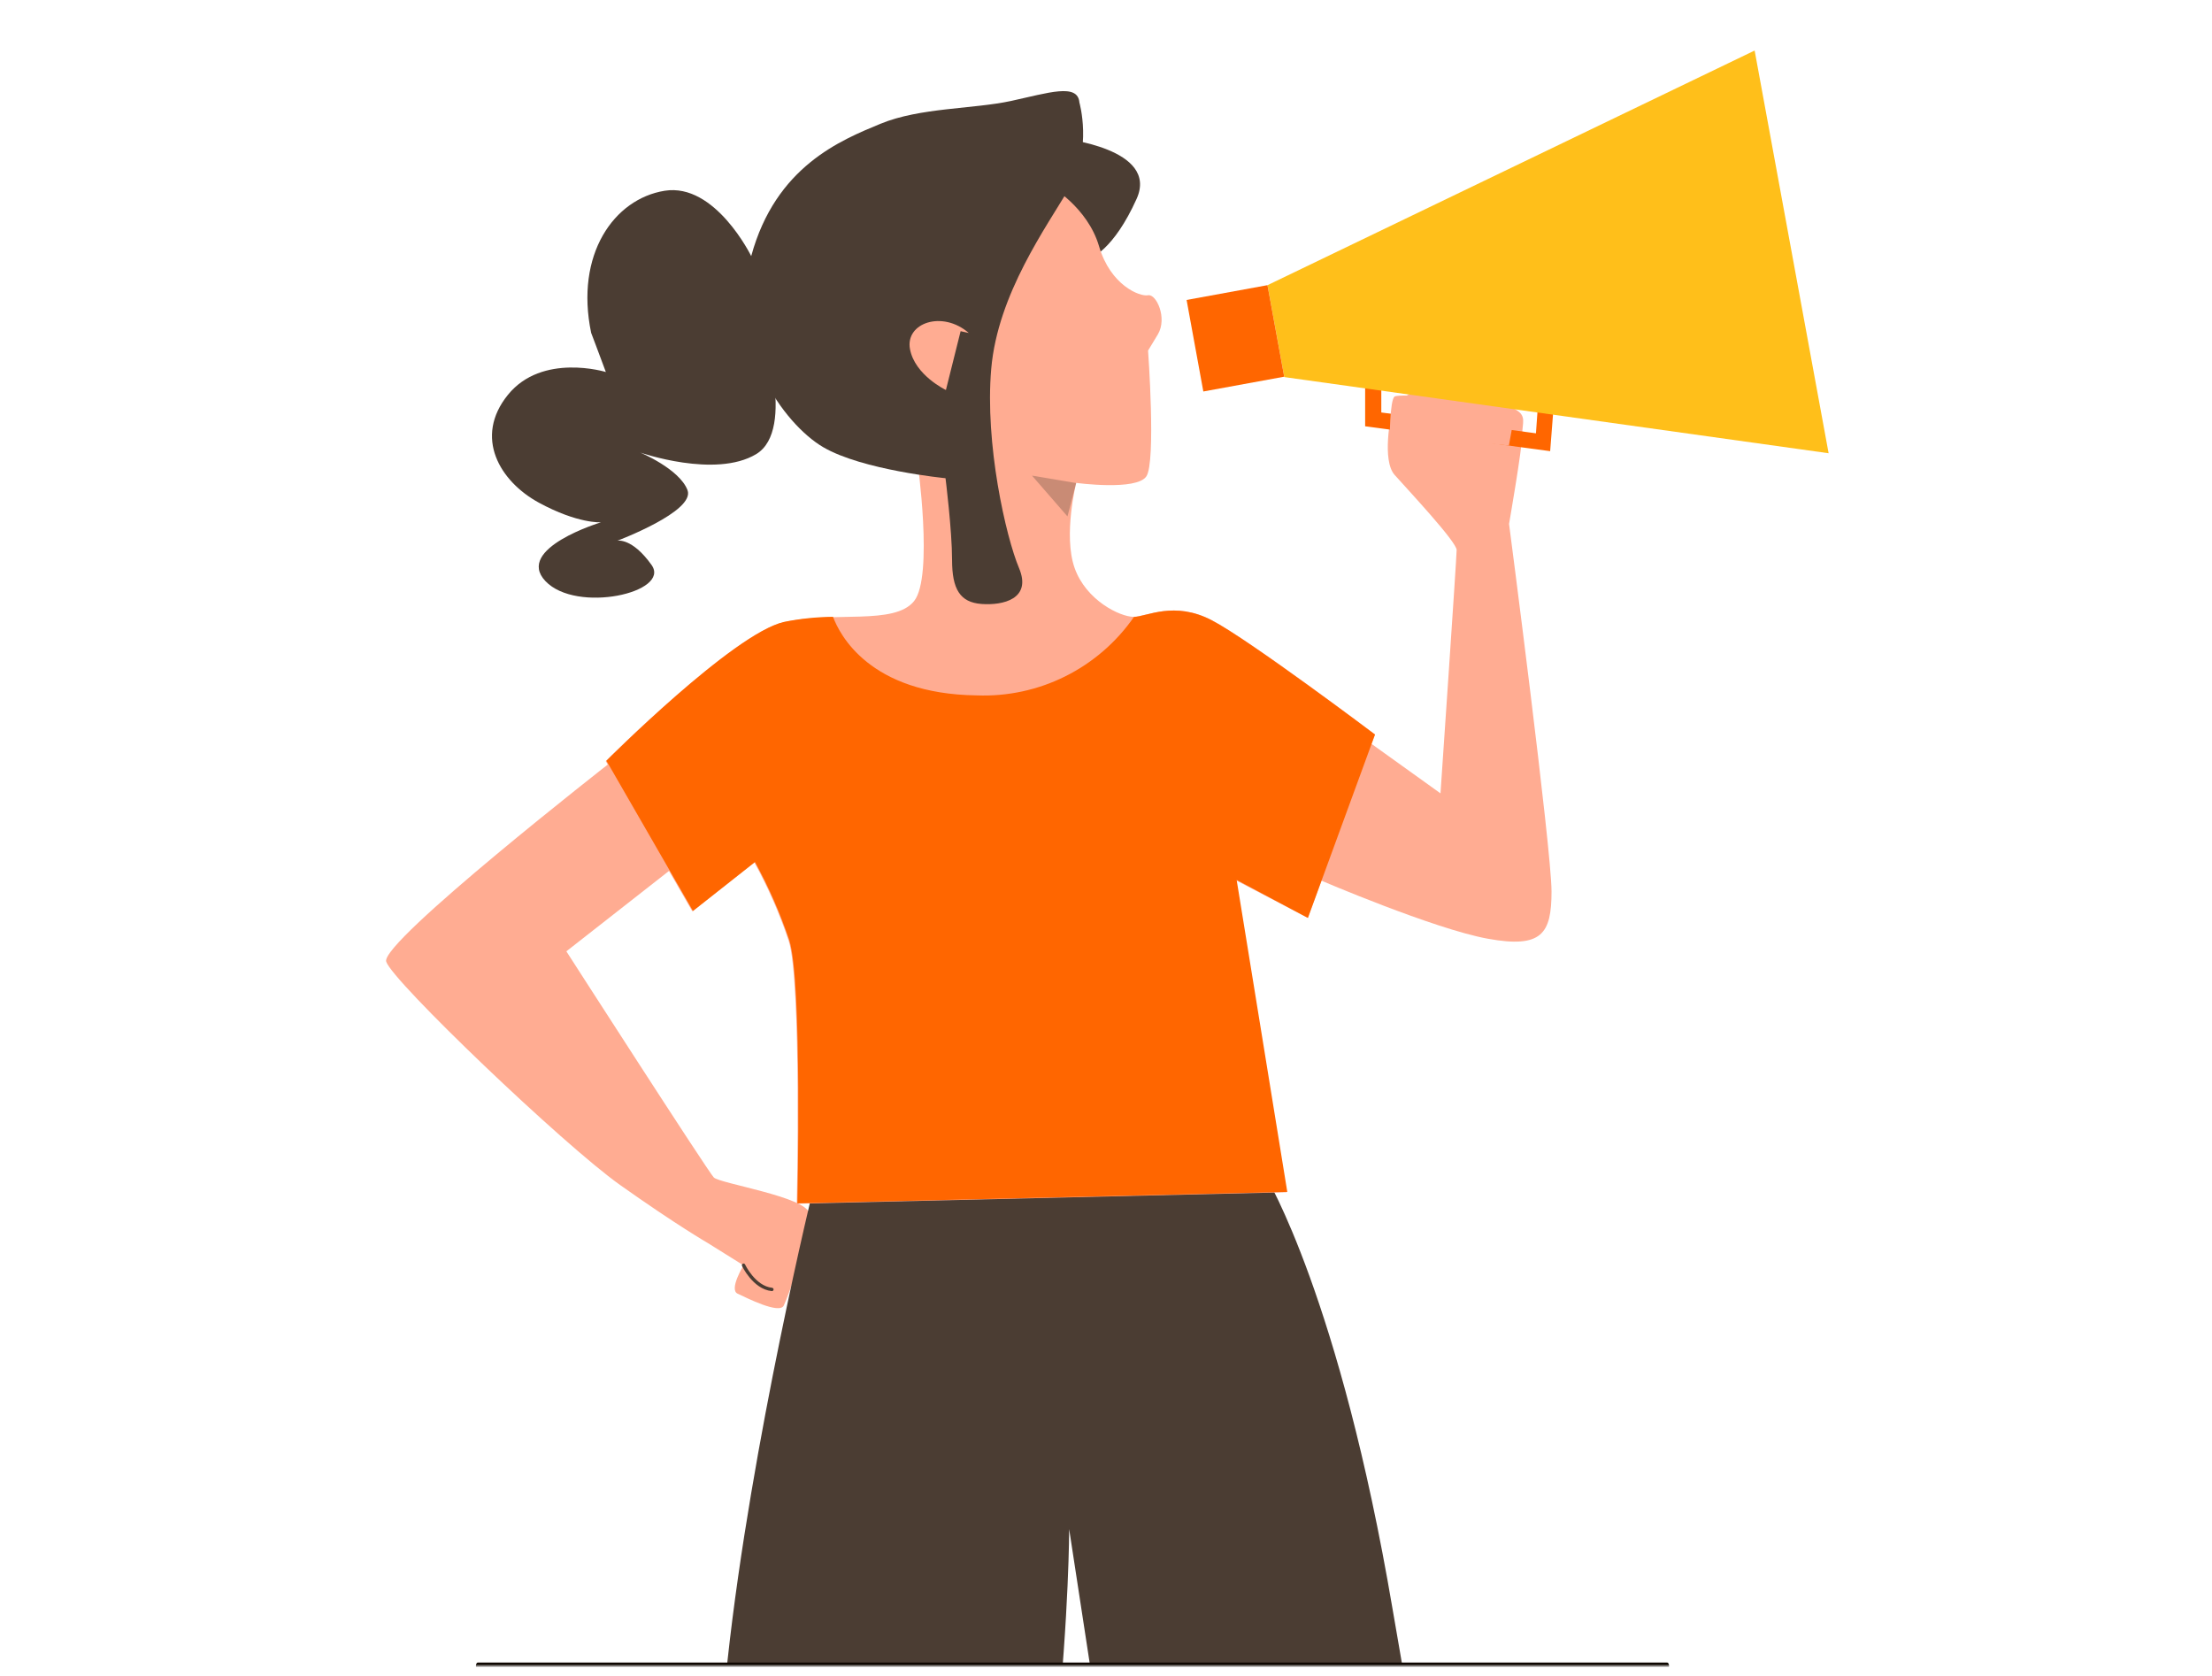 <?xml version="1.0" encoding="UTF-8"?> <svg xmlns="http://www.w3.org/2000/svg" width="660" height="500" viewBox="0 0 660 500" fill="none"> <g clip-path="url(#clip0_49_489)"> <mask id="mask0_49_489" style="mask-type:alpha" maskUnits="userSpaceOnUse" x="67" y="-40" width="527" height="537"> <rect x="67" y="-40" width="526.673" height="537" fill="#D9D9D9"></rect> </mask> <g mask="url(#mask0_49_489)"> <path d="M415.127 123.654C415.127 123.654 412.212 137.292 416.115 141.678C420.019 146.063 434.621 161.654 434.621 164.087C434.621 166.521 429.802 236.689 429.802 236.689L407.392 220.617L393.754 262.52C393.754 262.52 427.85 277.146 443.946 280.062C460.043 282.978 462.934 278.592 462.934 265.942C462.934 253.291 450.26 156.304 450.26 156.304C450.26 156.304 454.163 133.895 454.163 129.991C454.163 126.088 455.633 124.136 452.211 122.184C448.79 120.232 421.031 117.365 421.031 117.365C421.031 117.365 415.127 119.75 415.127 123.654Z" fill="#FFAC92"></path> <path d="M462.526 134.599L407.321 127.177V113.419C407.321 112.779 407.575 112.167 408.027 111.715C408.479 111.263 409.092 111.009 409.731 111.009C410.37 111.009 410.983 111.263 411.435 111.715C411.887 112.167 412.141 112.779 412.141 113.419V123.057L458.285 129.274L459.08 118.141C459.029 117.785 459.059 117.423 459.167 117.08C459.275 116.737 459.459 116.422 459.704 116.159C459.949 115.896 460.25 115.692 460.585 115.56C460.92 115.429 461.28 115.374 461.638 115.4C461.997 115.426 462.345 115.531 462.658 115.709C462.97 115.887 463.239 116.133 463.444 116.428C463.649 116.723 463.786 117.06 463.844 117.415C463.902 117.77 463.879 118.134 463.779 118.479L462.526 134.599Z" fill="#FF6600"></path> <path d="M420.02 129.995L450.212 132.91L452.164 122.187L420.983 117.32L420.02 129.995Z" fill="#FFAC92"></path> <path d="M414.646 131.462C414.646 131.462 414.646 119.269 416.116 118.305C417.586 117.342 438.526 118.787 438.526 121.703C438.526 124.619 438.526 126.089 436.116 126.089C433.706 126.089 428.887 126.57 428.887 126.57C428.887 126.57 440.092 136.811 436.67 146.064" fill="#FFAC92"></path> <path d="M182.311 227.337C182.311 227.337 113.444 281.072 115.227 286.879C117.01 292.686 168.094 341.529 184.986 353.505C201.877 365.48 211.202 370.854 211.202 370.854L221.853 377.504C221.853 377.504 217.419 384.733 220.094 385.962C222.768 387.191 232.527 392.179 233.853 389.504C235.178 386.83 242.31 366.854 241.419 361.962C240.527 357.071 214.744 353.071 212.985 351.288C211.226 349.505 168.986 283.819 168.986 283.819L201.877 258.06L182.311 227.337Z" fill="#FFAC92"></path> <path d="M221.853 377.46C221.853 377.46 224.985 384.134 230.311 384.689" stroke="#4B3D33" stroke-linecap="round" stroke-linejoin="round"></path> <path d="M242.961 353.363C242.961 353.363 224.142 430.206 217.082 495.314C210.022 560.422 199.034 773.697 199.034 773.697H285.298C285.298 773.697 311.177 557.241 315.105 518.832C319.033 480.423 319.009 456.182 319.009 456.182L367.635 773.793H470.357C470.357 773.793 431.152 572.253 415.466 479.82C399.779 387.387 377.827 351.219 377.827 351.219L242.961 353.363Z" fill="#4B3D33"></path> <path d="M316.719 41.318C316.719 41.318 345.947 44.234 339.128 59.342C332.309 74.451 325.49 77.366 324.02 77.366C322.55 77.366 310.863 59.342 310.863 59.342L316.719 41.318Z" fill="#4B3D33"></path> <path d="M313.298 55.437C313.298 55.437 324.503 61.774 327.924 73.461C331.346 85.148 340.093 88.569 342.551 88.087C345.008 87.606 348.382 94.907 345.466 99.774L342.551 104.593C342.551 104.593 344.96 137.725 342.045 142.111C339.129 146.496 321.105 144.063 321.105 144.063C321.105 144.063 317.201 159.653 320.623 169.412C324.045 179.171 334.261 184.014 338.165 184.014C342.069 184.014 350.334 179.195 361.538 185.002C372.743 190.809 410.261 219.098 410.261 219.098L390.237 273.845L368.791 262.64L383.9 355.699L237.732 359.121C237.732 359.121 239.202 292.856 235.323 280.664C232.612 272.583 229.185 264.761 225.082 257.291L206.576 271.893L180.745 227.074C180.745 227.074 218.745 189.074 233.756 185.653C248.768 182.231 266.889 186.641 272.744 179.315C278.599 171.99 273.708 137.412 273.708 137.412C273.708 137.412 259.587 132.593 251.298 107.702C243.009 82.81 271.274 57.1 271.274 57.1C271.274 57.1 284.069 43.751 313.298 55.437Z" fill="#FFAC92"></path> <path opacity="0.3" d="M321.105 144.114L307.924 141.897L318.502 154.066L321.105 144.114Z" fill="#4B3D33"></path> <path d="M224.141 76.406C224.141 76.406 213.419 54.478 198.31 56.912C183.202 59.346 171.515 75.9 176.383 99.297C176.383 99.297 178.792 105.635 180.768 110.984C180.768 110.984 161.78 105.153 151.54 117.803C141.299 130.454 149.13 143.634 160.793 149.972C172.455 156.309 179.322 155.827 179.322 155.827C179.322 155.827 153.491 163.61 162.744 173.369C171.997 183.128 200.262 176.767 194.407 168.55C188.551 160.333 184.19 161.321 184.19 161.321C184.19 161.321 207.563 152.55 205.129 146.213C202.696 139.875 191.009 135.008 191.009 135.008C191.009 135.008 213.418 142.815 225.611 135.49C237.804 128.165 227.057 96.936 227.057 96.936L224.141 76.406Z" fill="#4B3D33"></path> <path d="M322.069 30.598C322.069 30.598 325.972 44.236 319.153 55.922C312.334 67.609 297.708 87.609 295.756 110.018C293.804 132.428 300.141 160.211 304.045 169.464C307.949 178.717 299.226 180.668 292.84 180.186C286.455 179.704 284.069 175.801 284.069 167.03C284.069 158.259 282.117 142.669 282.117 142.669C282.117 142.669 257.274 140.259 245.588 133.392C233.901 126.524 216.841 103.199 224.142 76.404C231.443 49.609 250.937 41.802 262.696 36.935C274.455 32.067 290.479 32.549 301.684 30.116C312.888 27.682 321.587 24.742 322.069 30.598Z" fill="#4B3D33"></path> <path d="M286.623 98.81L282.237 116.352C282.237 116.352 272.985 111.967 271.515 104.16C270.045 96.353 281.153 92.473 289.057 99.341" fill="#FFAC92"></path> <path d="M383.2 112.498L545.608 135.221L523.536 15.077L378.188 85.076L383.2 112.498Z" fill="#FFBF1A"></path> <path d="M378.178 85.077L354.048 89.489L359.04 116.795L383.17 112.384L378.178 85.077Z" fill="#FF6600"></path> <path d="M410.261 219.149C410.261 219.149 372.743 190.884 361.538 185.053C350.333 179.222 342.261 183.945 338.334 184.065C333.11 191.588 326.076 197.674 317.881 201.763C309.687 205.852 300.594 207.812 291.442 207.462C259.395 207.053 250.479 189.222 248.551 184.017C243.647 184.064 238.758 184.572 233.949 185.535C218.841 188.957 180.938 226.956 180.938 226.956L206.769 271.775L225.274 257.173C229.377 264.643 232.804 272.466 235.515 280.546C239.419 292.739 237.925 359.003 237.925 359.003L384.092 355.582L368.984 262.522L390.237 273.847L410.261 219.149Z" fill="#FF6600"></path> <path d="M497.426 498H142.574C142.499 498 142.424 497.975 142.354 497.925C142.285 497.875 142.222 497.801 142.168 497.708C142.115 497.615 142.073 497.505 142.044 497.383C142.015 497.262 142 497.132 142 497C142 496.868 142.015 496.738 142.044 496.617C142.073 496.495 142.115 496.385 142.168 496.292C142.222 496.199 142.285 496.125 142.354 496.075C142.424 496.025 142.499 496 142.574 496H497.426C497.501 496 497.576 496.025 497.646 496.075C497.715 496.125 497.778 496.199 497.832 496.292C497.885 496.385 497.927 496.495 497.956 496.617C497.985 496.738 498 496.868 498 497C498 497.132 497.985 497.262 497.956 497.383C497.927 497.505 497.885 497.615 497.832 497.708C497.778 497.801 497.715 497.875 497.646 497.925C497.576 497.975 497.501 498 497.426 498Z" fill="#0E0600"></path> </g> </g> <defs> <clipPath id="clip0_49_489"> <rect width="660" height="500" fill="white"></rect> </clipPath> </defs> </svg> 